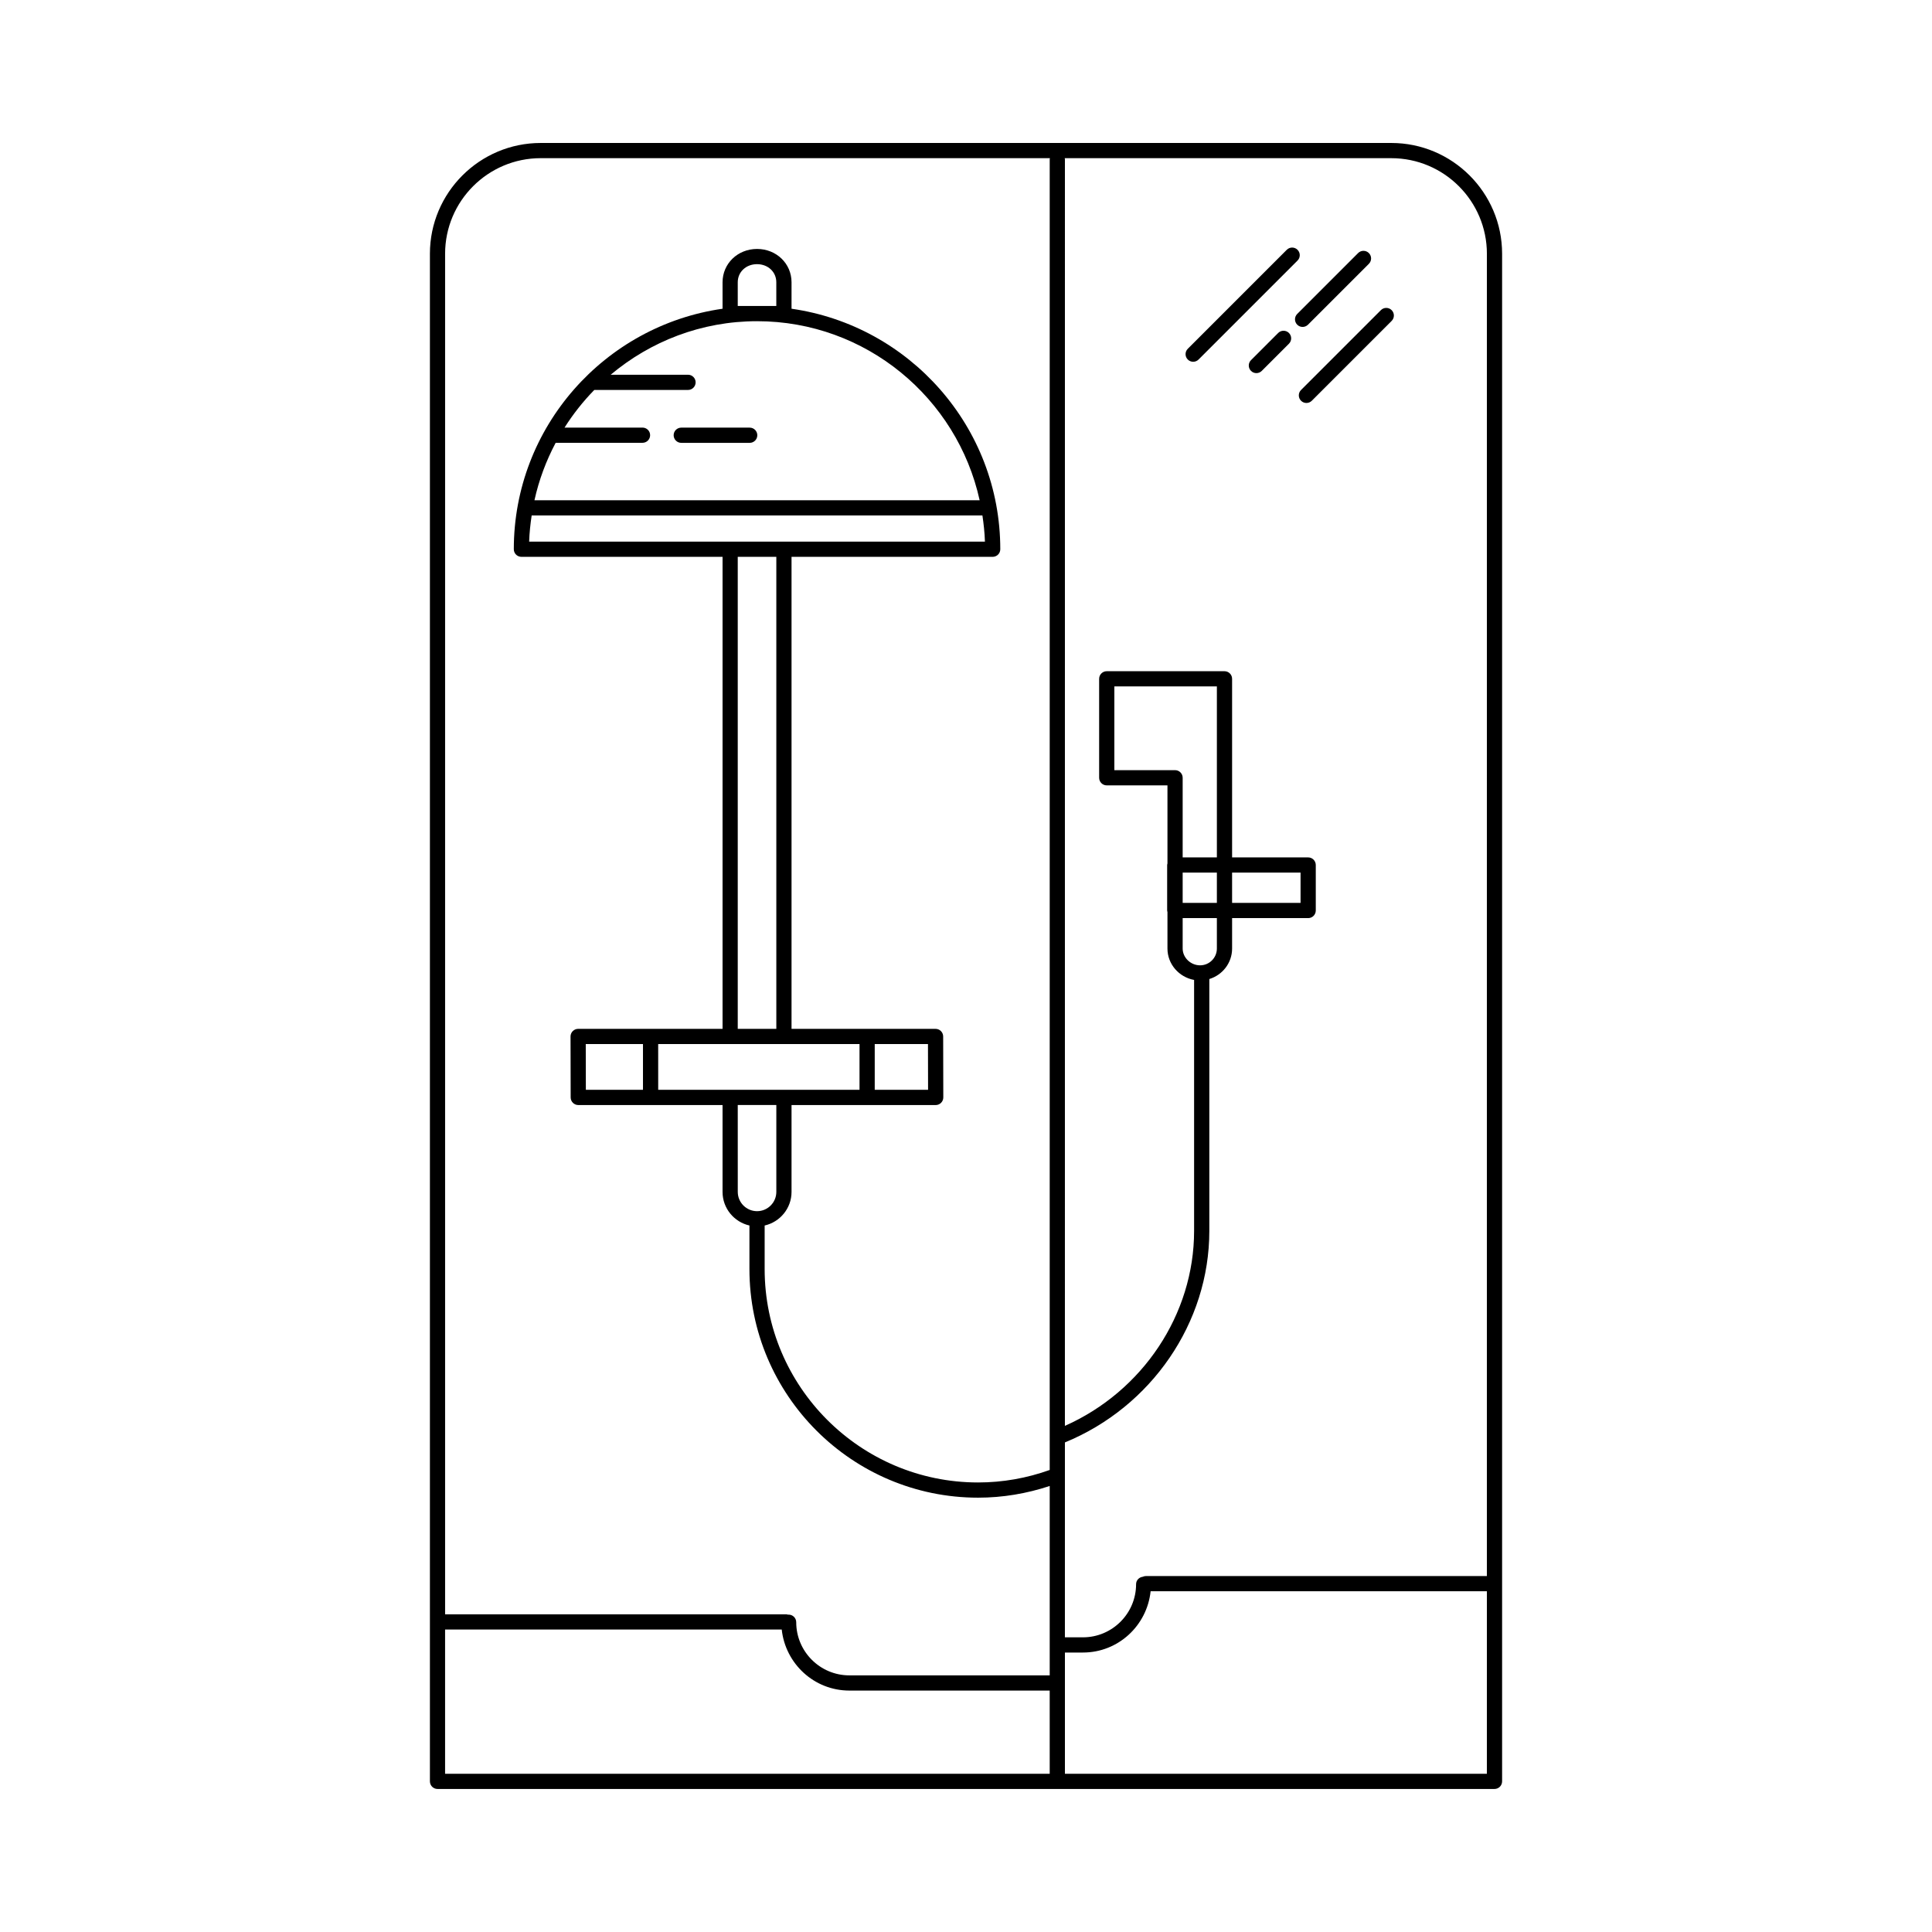 <?xml version="1.0" encoding="UTF-8"?>
<!-- Uploaded to: ICON Repo, www.svgrepo.com, Generator: ICON Repo Mixer Tools -->
<svg fill="#000000" width="800px" height="800px" version="1.1" viewBox="144 144 512 512" xmlns="http://www.w3.org/2000/svg">
 <g>
  <path d="m512.71 181.89h-225.42c-16.191 0-29.359 13.172-29.359 29.359v404.83c0 1.113 0.902 2.016 2.016 2.016h280.11c1.113 0 2.016-0.902 2.016-2.016v-404.83c0-16.188-13.172-29.359-29.359-29.359zm-90.527 432.18h-160.23v-38.223h89.215c0.984 9.066 8.594 16.172 17.918 16.172h53.094zm0-427.89v347.38c-6.082 2.168-12.449 3.309-18.977 3.309-31.191 0-56.566-25.375-56.566-56.566v-11.531c4.07-0.922 7.125-4.555 7.125-8.898v-23.023h38.203c0.535 0 1.047-0.211 1.426-0.59 0.379-0.379 0.59-0.895 0.59-1.43l-0.035-16.16c-0.004-1.109-0.906-2.012-2.016-2.012h-38.168v-125.09h53.305c1.113 0 2.016-0.902 2.016-2.016 0-32.434-24.102-59.273-55.32-63.734v-7.012c0-4.953-4.016-8.832-9.141-8.832s-9.141 3.879-9.141 8.832v7.012c-31.219 4.465-55.32 31.301-55.32 63.734 0 1.113 0.902 2.016 2.016 2.016h53.305v125.09h-38.27c-0.535 0-1.047 0.215-1.426 0.594-0.379 0.379-0.59 0.891-0.59 1.426l0.035 16.16c0.004 1.109 0.906 2.012 2.016 2.012h38.234v23.023c0 4.344 3.055 7.977 7.125 8.898v11.531c0 33.414 27.184 60.598 60.598 60.598 6.508 0 12.867-1.082 18.977-3.098v50.188h-53.094c-7.766 0-14.082-6.316-14.082-14.082 0-1.113-0.902-2.016-2.016-2.016-0.039 0-0.074 0.02-0.113 0.023-0.156-0.039-0.309-0.098-0.477-0.098h-90.445v-360.57c0-13.969 11.363-25.332 25.332-25.332h134.95c-0.016 0.094-0.055 0.172-0.055 0.266zm-107.91 71.141h-20.668c2.281-3.602 4.922-6.945 7.891-9.98h24.836c1.113 0 2.016-0.902 2.016-2.016s-0.902-2.016-2.016-2.016h-20.492c10.508-8.828 24.023-14.188 38.789-14.188 28.863 0 53.027 20.352 58.988 47.453l-117.98-0.004c1.184-5.383 3.106-10.48 5.621-15.223h23.016c1.113 0 2.016-0.902 2.016-2.016 0.004-1.109-0.898-2.012-2.012-2.012zm25.238-32.23v-6.285c0-2.738 2.199-4.801 5.109-4.801 2.914 0 5.109 2.062 5.109 4.801v6.285zm64.84 55.512c0.34 2.277 0.59 4.582 0.668 6.934h-120.79c0.078-2.352 0.328-4.656 0.668-6.934zm-54.617 10.965v125.09h-10.223v-125.09zm2.016 129.11h20.031v12.133h-53.352l-0.004-12.133zm-12.238 16.164h10.223v23.023c0 2.816-2.293 5.109-5.109 5.109s-5.109-2.293-5.109-5.109zm36.301-4.031v-12.133h14.109l0.027 12.133zm-61.418-12.133v12.133h-15.137l-0.027-12.133zm223.64 193.39h-111.82v-24.059-0.008-0.008-8.055h4.785c9.348 0 16.973-7.141 17.926-16.238h89.117zm0-52.398h-90.355c-0.297 0-0.578 0.074-0.832 0.191-0.992 0.125-1.773 0.938-1.773 1.965 0 7.766-6.316 14.082-14.082 14.082h-4.785l0.004-42.828v-0.016-8.805c22.938-9.41 38.27-31.734 38.27-56.039v-66.766c3.481-1.055 6.035-4.258 6.035-8.078v-8.066h20.16c1.113 0 2.016-0.902 2.016-2.016v-12.055c0-1.113-0.902-2.016-2.016-2.016h-20.16v-47.328c0-1.113-0.902-2.016-2.016-2.016h-31.203c-1.113 0-2.016 0.902-2.016 2.016v26.223c0 1.113 0.902 2.016 2.016 2.016h16.09v20.703c-0.027 0.133-0.082 0.258-0.082 0.398v12.055c0 0.141 0.055 0.266 0.082 0.398v9.684c0 4.141 3.051 7.586 7.059 8.32v66.523c0 22.133-13.652 42.516-34.238 51.656l0.004-335.69c0-0.094-0.039-0.172-0.055-0.262h86.551c13.969 0 25.332 11.363 25.332 25.332zm-80.617-190.45v-21.105c0-1.113-0.902-2.016-2.016-2.016h-16.09v-22.191h27.172v45.312zm9.066 4.031v8.027h-9.066v-8.027zm-9.066 12.055h9.066v8.066c0 2.453-1.996 4.449-4.449 4.449-2.504 0-4.617-2.035-4.617-4.449zm13.098-4.027v-8.027h18.145v8.027z"/>
  <path d="m324.54 261.36h18.137c1.113 0 2.016-0.902 2.016-2.016s-0.902-2.016-2.016-2.016h-18.137c-1.113 0-2.016 0.902-2.016 2.016 0.004 1.113 0.906 2.016 2.016 2.016z"/>
  <path d="m487.86 210.2c-0.789-0.789-2.062-0.789-2.852 0l-26.23 26.23c-0.789 0.785-0.789 2.062 0 2.852 0.395 0.395 0.91 0.59 1.426 0.59s1.031-0.195 1.426-0.59l26.23-26.23c0.789-0.789 0.789-2.066 0-2.852z"/>
  <path d="m509.95 226.19-21.16 21.16c-0.789 0.785-0.789 2.062 0 2.852 0.395 0.395 0.91 0.59 1.426 0.59s1.031-0.195 1.426-0.59l21.16-21.16c0.789-0.785 0.789-2.062 0-2.852-0.789-0.789-2.066-0.789-2.852 0z"/>
  <path d="m482.73 232.24-7.199 7.199c-0.789 0.785-0.789 2.062 0 2.852 0.395 0.395 0.91 0.59 1.426 0.59 0.516 0 1.031-0.195 1.426-0.59l7.199-7.199c0.789-0.785 0.789-2.062 0-2.852-0.789-0.785-2.062-0.785-2.852 0z"/>
  <path d="m490.63 230.05 16.133-16.133c0.789-0.785 0.789-2.062 0-2.852s-2.062-0.789-2.852 0l-16.133 16.133c-0.789 0.785-0.789 2.062 0 2.852 0.395 0.395 0.91 0.59 1.426 0.59s1.031-0.199 1.426-0.59z"/>
 </g>
</svg>